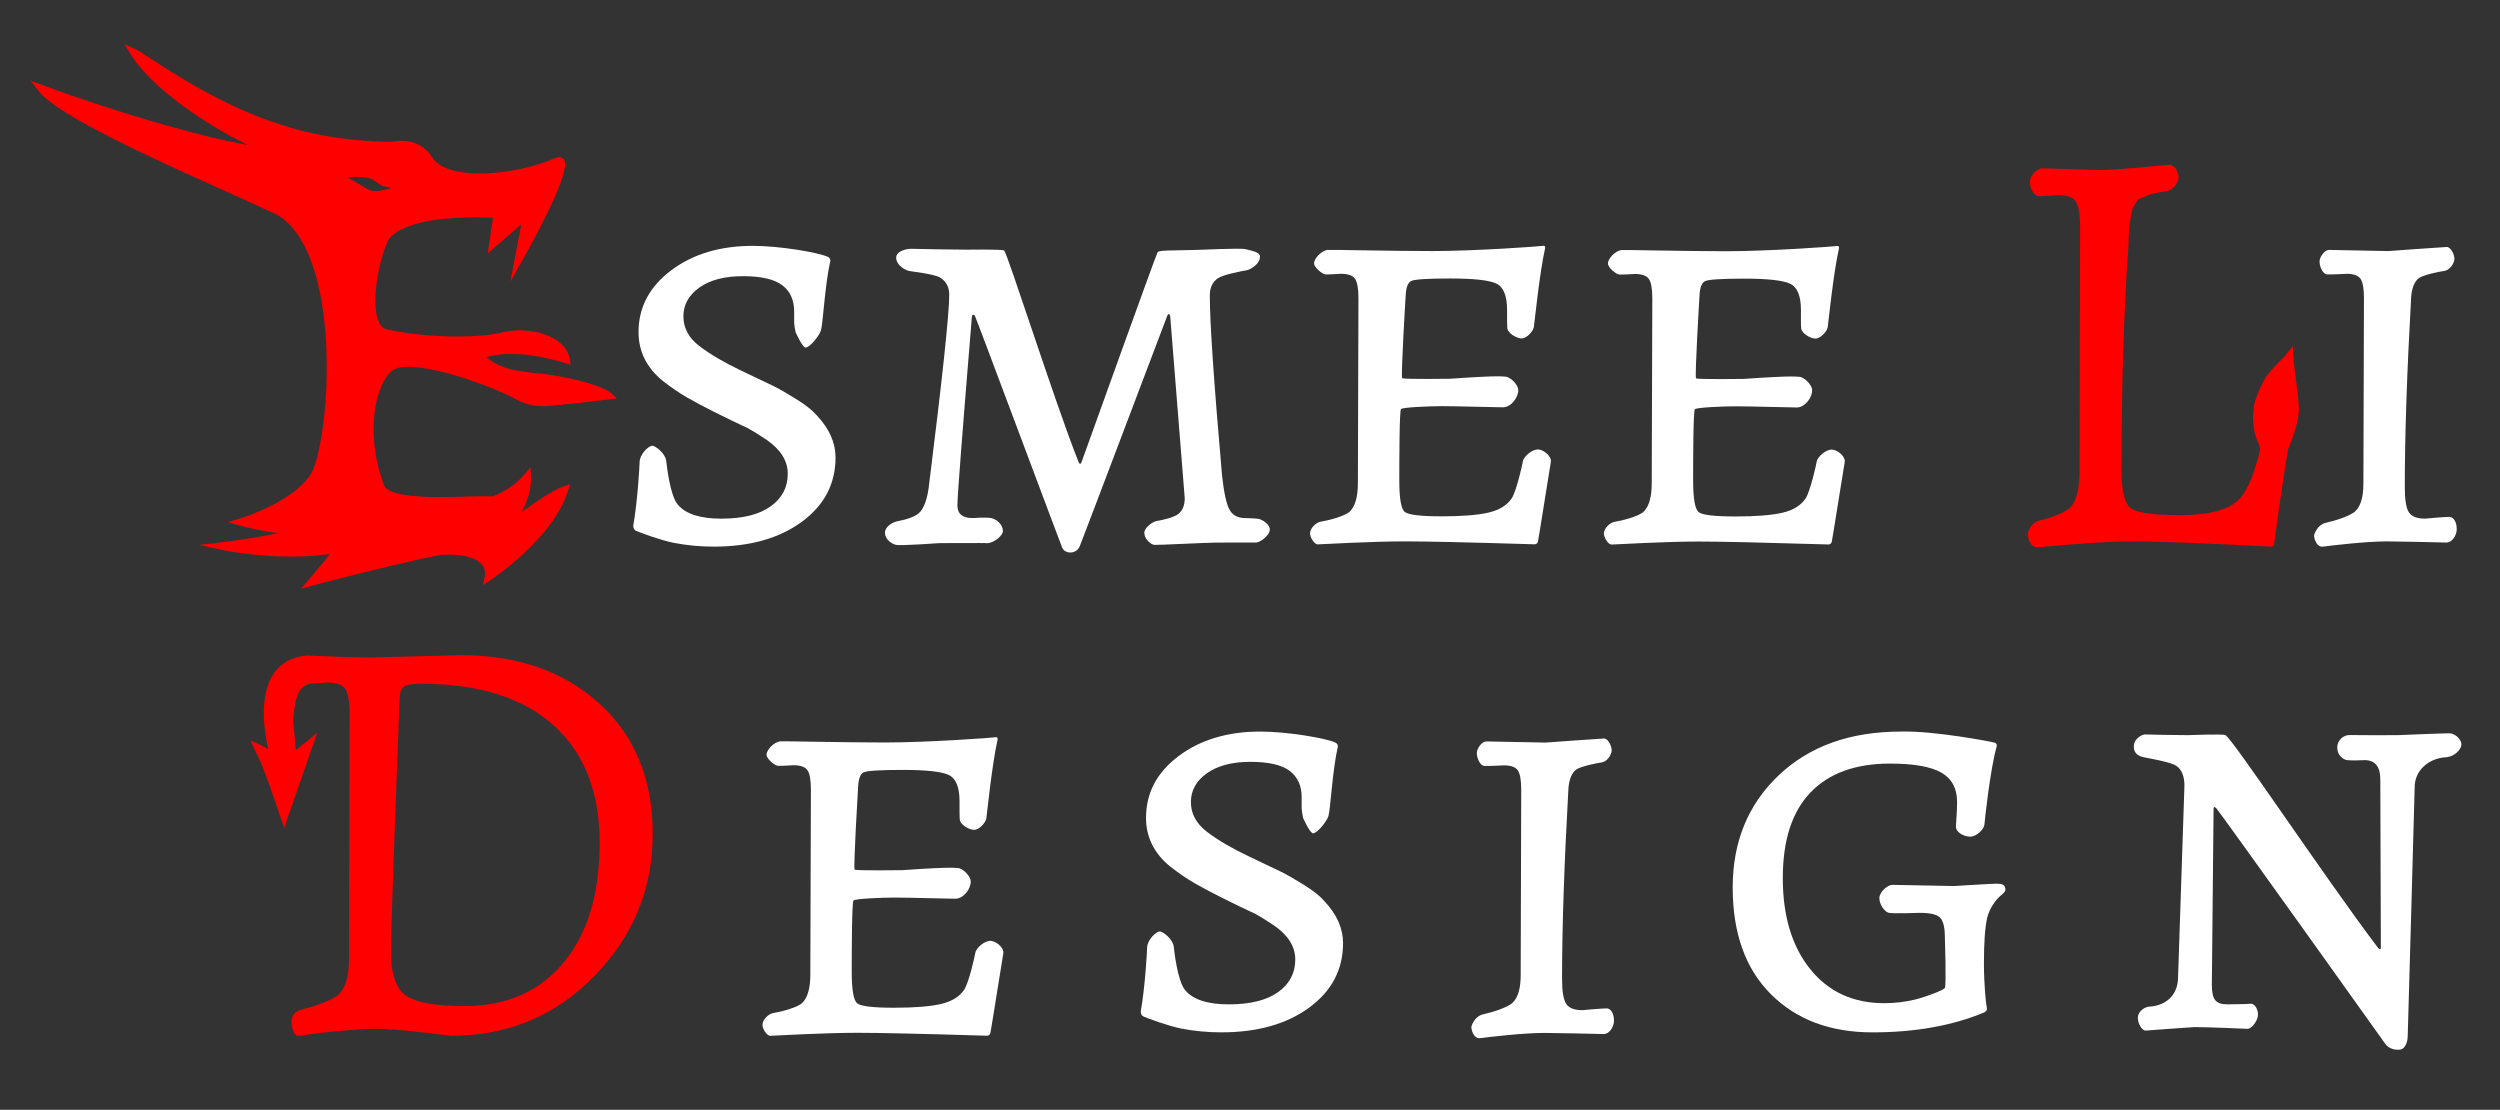 <?xml version="1.0" encoding="utf-8"?>
<!-- Generator: Adobe Illustrator 16.0.0, SVG Export Plug-In . SVG Version: 6.00 Build 0)  -->
<!DOCTYPE svg PUBLIC "-//W3C//DTD SVG 1.1//EN" "http://www.w3.org/Graphics/SVG/1.1/DTD/svg11.dtd">
<svg version="1.1" id="Layer_1" xmlns="http://www.w3.org/2000/svg" xmlns:xlink="http://www.w3.org/1999/xlink" x="0px" y="0px"
	 width="170.08px" height="75.5px" viewBox="0 0 170.08 75.5" enable-background="new 0 0 170.08 75.5" xml:space="preserve">
<rect x="0" y="0" width="170.08" height="75.5" fill="#333333" stroke="none"/>
<g>
	<path fill="#FFFFFF" d="M48.557,37.188c-0.927,0-1.832-0.086-2.717-0.257c-0.886-0.171-2.339-0.714-2.558-0.813
		c-0.219-0.098-0.198-0.356-0.198-0.356c0.29-1.666,0.423-3.993,0.431-4.338c0.012-0.536,0.615-1.083,0.838-1.101
		c0.224-0.017,0.909,0.515,0.972,1.029c0.034,0.279,0.244,2.315,0.774,2.962c0.528,0.647,1.519,0.972,2.973,0.972
		c1.455,0,2.571-0.276,3.352-0.833c0.779-0.556,1.169-1.295,1.169-2.221c0-0.873-0.476-1.638-1.427-2.301
		c-0.555-0.369-0.979-0.633-1.27-0.792c-0.74-0.343-1.493-0.707-2.259-1.091c-0.767-0.383-1.403-0.719-1.903-1.011
		c-0.504-0.291-1.046-0.66-1.627-1.11c-1.11-0.899-1.666-2.01-1.666-3.332c0-1.691,0.741-3.092,2.221-4.204
		c1.48-1.109,3.331-1.665,5.552-1.665c1.85,0,4.509,0.458,5.115,0.753c0.198,0.108,0.159,0.277,0.159,0.277
		c-0.37,1.612-0.499,4.282-0.637,4.718c-0.138,0.436-0.843,1.239-1.067,1.17c-0.224-0.069-0.654-1.033-0.654-1.033
		c-0.129-0.62-0.101-0.612-0.101-1.406c0-0.792-0.271-1.394-0.814-1.803c-0.542-0.41-1.434-0.614-2.677-0.614
		c-1.242,0-2.227,0.257-2.954,0.772c-0.727,0.516-1.091,1.17-1.091,1.964s0.364,1.467,1.091,2.022
		c0.727,0.555,1.659,1.104,2.796,1.646c1.136,0.543,1.884,0.899,2.241,1.071c0.357,0.173,0.865,0.463,1.526,0.874
		c0.661,0.409,1.136,0.787,1.428,1.129c0.845,0.899,1.269,1.851,1.269,2.855c0,1.798-0.769,3.259-2.3,4.382
		C53.012,36.626,51.015,37.188,48.557,37.188z"/>
	<path fill="#FFFFFF" d="M85.438,36.911c-0.274-0.012-2.227,0.004-2.77,0.004c-0.542,0-3.89,0.171-4.131,0.155
		c-0.241-0.018-0.667-0.378-0.688-0.809c-0.018-0.343,0.56-0.776,0.848-0.817c0.288-0.039,1.176-0.237,1.467-0.476
		c0.291-0.237,0.436-0.594,0.436-1.071l-0.991-12.413c0,0-0.097-0.261-0.199,0c-0.102,0.261-5.704,15.072-5.948,15.665
		c-0.243,0.592-1.017,0.541-1.198,0.112c-0.146-0.345-5.849-15.614-5.941-15.777c-0.093-0.164-0.198,0-0.198,0
		c-0.661,8.011-0.992,12.308-0.992,12.89c0,0.581,0.344,0.871,1.031,0.871c0,0,0.94-0.069,1.269,0
		c0.329,0.069,0.759,0.379,0.795,0.844c0.033,0.344-0.586,0.809-0.993,0.862c-0.385-0.017-2.588-0.001-3.329-0.001
		c0,0-2.603,0.188-2.936,0.12c-0.333-0.068-0.764-0.395-0.764-0.826c0-0.396,0.471-0.724,0.922-0.8
		c0.451-0.077,1.176-0.284,1.467-0.613c0.291-0.332,0.49-0.907,0.595-1.726c0.924-7.402,1.388-11.752,1.388-13.048
		c0-0.529-0.205-0.918-0.616-1.169c-0.408-0.251-1.863-0.403-2.122-0.456c-0.258-0.054-0.848-0.38-0.871-0.88
		c-0.024-0.516,0.829-0.638,1.03-0.626c0.201,0.012,2.999,0.059,3.713,0.059c0,0,2.394-0.037,2.597,0.053
		c0.202,0.088,3.406,10.198,5.071,14.402c0,0,0.099,0.255,0.199,0c0.099-0.254,5.083-14.173,5.178-14.284
		c0.096-0.112,0.69-0.112,0.69-0.112L81.464,17c0,0,2.96-0.133,3.253-0.051c0.293,0.082,0.979,0.171,0.999,0.482
		c0.034,0.551-0.718,0.936-0.913,0.959c-0.194,0.024-1.572,0.285-1.942,0.537c-0.371,0.252-0.556,0.642-0.556,1.17
		c0,1.824,0.278,5.908,0.833,12.255c0.132,1.189,0.303,1.969,0.517,2.338c0.21,0.372,0.567,0.556,1.07,0.556
		c0,0,0.636,0.013,0.887,0.052c0.25,0.04,0.775,0.362,0.775,0.724C86.387,36.433,85.711,36.92,85.438,36.911z"/>
	<path fill="#FFFFFF" d="M95.393,25.727c0.101,0.086,3.251,0.041,3.251,0.041c3.687-0.261,3.576-0.134,3.752-0.144
		c0.311-0.017,0.877,0.516,0.894,0.895c0.023,0.499-0.481,1.188-1.037,1.191c-0.304,0.003-3.205-0.079-4.144-0.079
		s-2.683,0.081-2.796,0.198c-0.112,0.118-0.116,3.628-0.116,4.857c0,1.231,0.123,1.945,0.376,2.144
		c0.249,0.198,1.081,0.297,2.497,0.297c1.414,0,2.484-0.086,3.213-0.259c0.727-0.172,1.247-0.495,1.566-0.972
		c0.315-0.476,0.72-2.286,0.753-2.499c0.049-0.335,0.652-0.869,1.083-0.817c0.376,0.045,0.895,0.482,0.82,0.857
		c-0.041,0.212-0.822,5.178-0.873,5.394c-0.051,0.215-0.236,0.199-0.236,0.199c-4.39-0.134-7.338-0.199-8.847-0.199
		c-2.219,0-5.644,0.196-5.891,0.203c-0.247,0.007-0.534-0.482-0.534-0.74c0-0.378,0.435-0.77,0.758-0.811
		c0.32-0.042,1.638-0.345,1.982-0.715c0.344-0.37,0.516-1.004,0.516-1.904l0.038-12.571c0-0.661-0.079-1.103-0.235-1.329
		c-0.16-0.223-0.479-0.337-0.955-0.337c0,0-0.896,0.056-1.069,0.04c-0.173-0.016-0.758-0.446-0.758-0.756
		c0-0.346,0.516-0.861,0.914-0.91c0.184-0.022,4.266,0.079,7.159,0.079c2.896,0,7.338-0.321,7.516-0.356s0.12,0.199,0.12,0.199
		c-0.373,1.639-0.73,5.163-0.755,5.313c-0.048,0.305-0.496,0.803-0.857,0.788c-0.378-0.018-0.896-0.378-0.947-0.654
		c-0.028-0.156-0.021-0.993-0.021-1.283c0-0.979-0.251-1.579-0.753-1.805c-0.501-0.225-1.541-0.336-3.112-0.336
		c-1.574,0-2.466,0.059-2.677,0.178c-0.212,0.119-0.332,0.444-0.357,0.972C95.63,20.096,95.293,25.642,95.393,25.727z"/>
	<path fill="#FFFFFF" d="M158.447,17.002c0.284,0.006,4.044,0.079,4.044,0.079s3.775-0.278,3.968-0.278
		c0.277,0,0.534,0.523,0.518,0.833c-0.018,0.31-0.332,0.746-0.677,0.794c-0.347,0.046-1.456,0.271-1.745,0.496
		c-0.291,0.224-0.463,0.642-0.517,1.249c-0.291,5.182-0.435,9.505-0.435,12.967c0,0.848,0.09,1.416,0.276,1.706
		c0.184,0.291,0.557,0.436,1.111,0.436c0,0,1.21-0.114,1.623-0.12c0.414-0.006,0.551,0.562,0.518,0.924
		c-0.034,0.361-0.311,0.832-0.715,0.822c-0.404-0.012-3.279-0.079-4.044-0.079c-1.4,0-3.833,0.286-4.324,0.356
		c-0.487,0.071-0.651-0.669-0.608-0.807c0.044-0.137,0.253-0.698,0.808-0.818c0.555-0.12,1.678-0.456,2.022-0.813
		c0.344-0.357,0.517-0.972,0.517-1.844l0.038-12.612c0-0.661-0.079-1.103-0.236-1.329c-0.159-0.223-0.479-0.337-0.952-0.337
		c0,0-0.989,0.056-1.309,0.04c-0.319-0.016-0.525-0.55-0.525-0.876C157.803,17.465,158.16,16.998,158.447,17.002z"/>
	<path fill="#FFFFFF" d="M128.744,60.199c0.308,0.005,4.205,0.079,4.205,0.079s2.732-0.17,2.935-0.16
		c0.271,0.015,0.469,0.035,0.536,0.289c0.069,0.252-0.129,0.357-0.379,0.586c-0.251,0.226-0.706,0.806-0.854,1.467
		c-0.146,0.661-0.216,1.691-0.216,3.094c0,1.401,0.14,2.793,0.197,3.013c0.058,0.217-0.197,0.318-0.197,0.318
		c-2.169,0.899-4.695,1.349-7.577,1.349c-2.881,0-5.187-0.867-6.918-2.6c-1.732-1.729-2.597-4.148-2.597-7.257
		c0-3.107,1.043-5.65,3.132-7.634c2.088-1.983,4.864-2.973,8.325-2.973c2.287-0.059,6.141,0.691,6.35,0.751
		c0.206,0.062,0.157,0.238,0.157,0.238c-0.451,1.588-0.825,5.112-0.835,5.314c-0.01,0.316-0.517,0.846-0.975,0.846
		c-0.459,0-0.987-0.323-0.967-0.687c0.012-0.235,0.079-1.11,0.079-1.666c0-0.924-0.355-1.591-1.07-2.003
		c-0.716-0.408-1.877-0.615-3.49-0.615c-2.355,0-4.156,0.655-5.414,1.965c-1.256,1.308-1.883,3.251-1.883,5.828
		s0.62,4.642,1.863,6.188c1.241,1.546,2.922,2.32,5.037,2.32c0.74,0,1.454-0.086,2.142-0.258c0.688-0.173,1.871-0.617,1.982-0.773
		c0.113-0.157,0-3.49,0-3.49c0-0.659-0.113-1.096-0.337-1.311c-0.224-0.21-0.68-0.315-1.369-0.315c0,0-1.801,0.066-2.103,0
		c-0.301-0.065-0.668-0.616-0.645-1.03C127.883,60.659,128.438,60.191,128.744,60.199z"/>
	<path fill="#FFFFFF" d="M160.866,51.713c0,0-0.889,0.043-1.19,0c-0.3-0.045-0.689-0.366-0.668-0.894
		c0.023-0.528,0.491-0.831,0.867-0.812c0.376,0.016,2.47,0.007,3.263,0.007c0,0,3.032-0.126,3.48-0.126
		c0.423,0,0.837,0.426,0.837,0.747s-0.414,0.804-0.996,0.88c-1.161,0.038-2.156,0.845-2.182,1.981c0,0-0.458,16.725-0.477,17.052
		c-0.017,0.328-0.162,0.81-0.507,0.855c-0.345,0.048-0.779-0.039-1.039-0.418c-0.262-0.38-11.249-15.765-11.461-15.981
		c-0.212-0.218-0.198,0-0.198,0l-0.118,12.018c0,0.5,0.079,0.844,0.236,1.03c0.159,0.185,0.425,0.276,0.795,0.276
		c0,0,1.411-0.012,1.585-0.04c0.311-0.052,0.562,0.43,0.517,0.818c-0.045,0.391-0.444,0.9-0.715,0.888
		c-0.271-0.016-2.683-0.119-3.608-0.119c0,0-3.035,0.209-3.291,0.236c-0.256,0.028-0.554-0.454-0.554-0.866
		c0-0.413,0.433-0.729,0.751-0.757c1.198-0.069,1.955-0.808,1.984-1.945l0.435-13.086c0-0.661-0.192-1.116-0.574-1.368
		c-0.384-0.251-1.825-0.493-2.201-0.574c-0.359-0.079-0.691-0.262-0.669-0.767c0.022-0.506,0.566-0.796,0.787-0.781
		s2.192,0.047,2.908,0.047c0,0,2.292-0.089,2.527-0.007c0.433,0.146,6.658,9.53,10.389,14.475c0,0,0.2,0.212,0.196,0
		c0-0.214-0.037-11.462-0.037-11.462C161.938,52.149,161.58,51.713,160.866,51.713z"/>
	<path fill="#FF0000" d="M27.062,25.032c0.203-0.047,0.446-0.072,0.723-0.072c2.304,0,6.268,1.628,7.023,2.049
		c0.838,0.464,1.367,0.621,2.105,0.623c0.846,0,4.366-0.442,4.515-0.461l0.54-0.068l-0.403-0.365
		c-0.068-0.062-0.744-0.619-3.462-1.127c-0.558-0.104-0.955-0.148-1.375-0.193s-0.896-0.097-1.623-0.22
		c-1.066-0.18-1.707-0.623-2.018-0.9c0.307-0.099,0.851-0.221,1.663-0.221c1.076,0,2.315,0.209,3.684,0.62l0.386,0.116l-0.067-0.397
		c-0.274-1.617-2.812-2.24-4.552-1.805c-0.73,0.183-1.831,0.283-3.101,0.283c-1.71,0-3.47-0.182-4.823-0.497
		c-0.279-0.072-0.483-0.332-0.606-0.771c-0.477-1.701,0.42-5.001,0.891-5.488c1.142-1.177,4.071-1.353,5.716-1.353
		c0.543,0,0.989,0.019,1.254,0.034l-0.347,2.413l2.277-1.969l-0.741,3.897l0.748-1.329c1.029-1.827,3.374-6.16,2.917-6.94
		c-0.112-0.19-0.32-0.259-0.607-0.143c-1.483,0.65-3.443,1.055-5.114,1.055c-1.662,0-2.818-0.387-3.255-1.09
		c-0.455-0.729-1.186-1.131-2.06-1.131c-0.309,0-0.502,0.028-0.624,0.069l-0.107,0c-0.676,0-4.215-0.056-7.485-1.165
		c-3.801-1.181-7.263-3.441-8.928-4.527C9.707,3.632,9.377,3.417,9.209,3.341L8.471,3.01L8.893,3.7
		c1.325,2.163,4.896,4.678,7.979,6.167C13.923,9.379,7.85,7.631,2.908,5.797L2.078,5.49l0.546,0.696
		c1.335,1.704,7.882,4.646,12.662,6.796c1.462,0.657,2.725,1.225,3.621,1.655c1.294,0.797,2.232,2.465,2.789,4.958
		c1.117,5.005,0.271,11.404-0.577,12.699c-1.243,1.896-4.757,2.972-4.792,2.982l-0.822,0.247l0.826,0.233
		c0.066,0.019,1.275,0.356,2.603,0.513c-1.672,0.365-3.874,0.627-3.904,0.631l-1.479,0.174l1.455,0.318
		c0.021,0.005,2.203,0.475,4.792,0.475c0.944,0,1.833-0.062,2.65-0.184c-0.33,0.431-0.901,1.124-1.438,1.75l-0.526,0.615
		l0.781-0.211c0.047-0.013,4.72-1.269,8.683-2.086c0.2-0.012,0.388-0.018,0.563-0.018c1.132,0,1.92,0.237,2.28,0.687
		c0.292,0.364,0.208,0.753,0.205,0.767l-0.151,0.618l0.531-0.35c0.173-0.114,4.246-2.823,5.258-6.042l0.151-0.479l-0.473,0.169
		c-0.729,0.26-1.98,1.119-2.817,1.728c0.317-0.621,0.672-1.487,0.624-2.405l-0.033-0.624l-0.406,0.475
		c-0.879,1.026-1.982,1.424-2.215,1.499c-0.32-0.033-0.932-0.018-1.688,0.006c-0.567,0.018-1.214,0.037-1.866,0.037
		c-2.875,0-3.644-0.432-3.782-0.795c-1.085-2.85-0.783-5.648-0.043-7.043C26.366,25.451,26.713,25.114,27.062,25.032z M25.05,12.896
		c-0.443-0.27-0.992-0.591-1.413-0.834c0.199-0.017,0.421-0.029,0.642-0.029c0.682,0,0.964,0.117,1.071,0.186l0.676,0.438
		l0.613,0.123C26.105,12.973,25.387,13.101,25.05,12.896z"/>
	<path fill="#FF0000" d="M40.777,47.864c-2.42-2.195-5.56-3.292-9.42-3.292l-6.027,0.156c-1.002,0-2.388-0.038-4.154-0.118
		c-0.11-0.009-0.211-0.011-0.285-0.013c-1.009,0.081-1.773,0.494-2.272,1.229c-1.029,1.518-0.633,3.996-0.369,5.147
		c-0.182-0.106-0.39-0.222-0.594-0.317l-0.62-0.291l0.287,0.622c0.062,0.135,0.114,0.237,0.167,0.339
		c0.223,0.438,0.454,0.891,1.61,4.305l0.234,0.69l2.249-6.471l-0.686,0.562c-0.001,0.001-0.377,0.31-0.771,0.614
		c-0.047-0.704-0.174-1.821-0.193-1.948c0.177-2.083,0.505-2.255,0.958-2.492c0.043-0.022,0.091-0.051,0.138-0.076l1.288-0.076
		c0.581,0,0.972,0.146,1.169,0.437c0.2,0.292,0.298,0.859,0.298,1.705l-0.041,16.657c0,1.11-0.211,1.896-0.634,2.357
		c-0.423,0.466-1.877,0.923-2.458,1.053c-0.582,0.13-0.798,0.436-0.821,0.825c-0.022,0.39,0.161,1.103,0.581,1
		c0.421-0.104,3.57-0.476,5.156-0.476c0.952,0,2.657,0.157,5.116,0.476c3.86,0,7.111-1.356,9.755-4.064
		c2.645-2.712,3.967-5.931,3.967-9.66C44.406,53.018,43.196,50.059,40.777,47.864z M38.338,65.491
		c-1.64,1.97-3.886,2.955-6.741,2.955c-2.01,0-3.346-0.246-4.006-0.734c-0.661-0.488-0.991-1.455-0.991-2.896
		c0-1.439,0.198-7.251,0.595-17.429c0.026-0.343,0.131-0.575,0.317-0.692c0.184-0.12,0.555-0.18,1.11-0.18
		c3.913,0,6.92,0.938,9.022,2.815c2.102,1.877,3.152,4.546,3.152,8.01C40.797,60.805,39.977,63.52,38.338,65.491z"/>
	<path fill="#FF0000" d="M156.396,27.706c-0.022-0.454-0.12-1.238-0.214-1.996c-0.077-0.623-0.15-1.211-0.166-1.503l-0.037-0.674
		l-0.411,0.535c-0.135,0.176-0.288,0.328-0.465,0.504c-0.272,0.27-0.58,0.576-0.96,1.101c-0.518,0.832-0.748,1.707-0.757,1.742
		c-0.017,0.059-0.375,1.454,0.321,2.885c0.013,0.089,0.038,0.171,0.059,0.257c-0.413,1.776-0.921,2.948-1.524,3.498
		c-0.727,0.662-2.035,0.993-3.927,0.993c-1.89,0-3.027-0.172-3.411-0.515c-0.382-0.344-0.574-1.191-0.574-2.539
		c0-5.79,0.16-10.893,0.476-15.309c0-0.476,0.025-0.978,0.08-1.506c0.025-0.105,0.06-0.284,0.1-0.535
		c0.037-0.251,0.079-0.41,0.117-0.477c0.041-0.065,0.106-0.184,0.197-0.356c0.095-0.171,0.2-0.277,0.319-0.317
		c0.118-0.041,0.265-0.099,0.437-0.179c0.171-0.08,0.37-0.139,0.594-0.178c0.224-0.04,0.553-0.114,0.774-0.14
		c0.378-0.041,0.791-0.575,0.791-0.919c0-0.363-0.241-0.866-0.633-0.865c-0.205,0.001-3.546,0.356-4.601,0.356
		c-0.766,0-3.957-0.13-4.084-0.118c-0.287,0.023-0.786,0.454-0.803,0.902c-0.018,0.431,0.292,0.998,0.603,1.001
		c0.191,0.002,1.351-0.079,1.351-0.079c0.579,0,0.972,0.144,1.17,0.436c0.197,0.291,0.296,0.859,0.296,1.705l-0.038,16.657
		c0,1.136-0.194,1.936-0.577,2.399c-0.383,0.462-1.848,0.889-2.121,0.932c-0.426,0.064-0.821,0.598-0.821,0.942
		c0,0.431,0.277,0.882,0.585,0.882c0.449,0,3.979-0.397,6.543-0.397c1.691,0,4.838,0.119,9.438,0.356c0,0,0.148,0.036,0.182-0.141
		c0.028-0.155,0.522-3.938,0.965-6.516C155.761,30.321,156.445,28.75,156.396,27.706z"/>
	<path fill="#FFFFFF" d="M115.385,25.739c0.1,0.084,3.25,0.039,3.25,0.039c3.686-0.26,3.577-0.133,3.752-0.144
		c0.309-0.017,0.878,0.517,0.896,0.896c0.022,0.499-0.482,1.187-1.038,1.191c-0.307,0.002-3.206-0.08-4.145-0.08
		s-2.683,0.081-2.795,0.199c-0.114,0.118-0.118,3.628-0.118,4.857c0,1.231,0.126,1.943,0.377,2.143
		c0.249,0.198,1.082,0.296,2.497,0.296c1.414,0,2.486-0.085,3.213-0.257c0.727-0.172,1.247-0.495,1.566-0.972
		c0.315-0.477,0.721-2.287,0.753-2.5c0.052-0.335,0.653-0.868,1.082-0.817c0.377,0.046,0.896,0.482,0.822,0.858
		c-0.043,0.211-0.824,5.178-0.875,5.393c-0.05,0.215-0.235,0.199-0.235,0.199c-4.39-0.132-7.338-0.199-8.845-0.199
		c-2.22,0-5.645,0.197-5.894,0.205c-0.247,0.007-0.533-0.482-0.533-0.741c0-0.379,0.436-0.77,0.757-0.812s1.638-0.343,1.982-0.714
		c0.345-0.37,0.517-1.005,0.517-1.905l0.039-12.571c0-0.66-0.08-1.103-0.237-1.328c-0.158-0.224-0.478-0.337-0.951-0.337
		c0,0-0.898,0.056-1.072,0.039c-0.174-0.016-0.758-0.445-0.758-0.756c0-0.346,0.515-0.859,0.917-0.909
		c0.183-0.023,4.262,0.079,7.157,0.079s7.338-0.322,7.515-0.356c0.177-0.035,0.121,0.198,0.121,0.198
		c-0.372,1.639-0.732,5.163-0.756,5.313c-0.049,0.306-0.495,0.804-0.857,0.788c-0.379-0.017-0.896-0.379-0.946-0.654
		c-0.03-0.155-0.021-0.992-0.021-1.283c0-0.978-0.251-1.578-0.753-1.804c-0.501-0.225-1.54-0.337-3.113-0.337
		c-1.572,0-2.466,0.06-2.676,0.179c-0.211,0.119-0.333,0.442-0.358,0.971C115.62,20.107,115.285,25.654,115.385,25.739z"/>
	<path fill="#FFFFFF" d="M58.144,59.16c0.1,0.086,3.251,0.039,3.251,0.039c3.685-0.26,3.575-0.134,3.751-0.144
		c0.31-0.017,0.878,0.517,0.895,0.896c0.023,0.499-0.482,1.188-1.038,1.191c-0.305,0.003-3.206-0.079-4.144-0.079
		c-0.938,0-2.682,0.08-2.795,0.198c-0.113,0.116-0.119,3.628-0.119,4.856c0,1.231,0.125,1.944,0.377,2.145
		c0.25,0.197,1.082,0.296,2.498,0.296c1.414,0,2.485-0.086,3.212-0.259c0.727-0.172,1.248-0.494,1.566-0.972
		c0.316-0.476,0.72-2.285,0.753-2.499c0.051-0.335,0.653-0.868,1.084-0.816c0.375,0.046,0.894,0.481,0.82,0.858
		c-0.042,0.21-0.823,5.176-0.874,5.393c-0.05,0.213-0.237,0.199-0.237,0.199c-4.389-0.134-7.337-0.199-8.845-0.199
		c-2.219,0-5.644,0.197-5.892,0.204c-0.248,0.006-0.534-0.482-0.534-0.741c0-0.378,0.435-0.77,0.756-0.812s1.639-0.344,1.983-0.714
		s0.516-1.005,0.516-1.904l0.039-12.571c0-0.66-0.08-1.104-0.236-1.327c-0.159-0.226-0.478-0.338-0.953-0.338
		c0,0-0.897,0.057-1.07,0.039c-0.173-0.016-0.758-0.445-0.758-0.755c0-0.347,0.517-0.86,0.916-0.91
		c0.184-0.021,4.264,0.079,7.158,0.079c2.896,0,7.338-0.322,7.515-0.358c0.177-0.033,0.121,0.2,0.121,0.2
		c-0.373,1.639-0.731,5.162-0.756,5.313c-0.048,0.306-0.496,0.804-0.857,0.787c-0.379-0.018-0.896-0.379-0.947-0.654
		c-0.029-0.155-0.021-0.991-0.021-1.283c0-0.977-0.251-1.578-0.753-1.804c-0.5-0.225-1.54-0.336-3.113-0.336
		s-2.465,0.058-2.677,0.177c-0.21,0.12-0.331,0.442-0.357,0.972C58.38,53.528,58.044,59.074,58.144,59.16z"/>
	<path fill="#FFFFFF" d="M83.083,70.233c-0.927,0-1.831-0.087-2.717-0.258c-0.886-0.172-2.338-0.715-2.558-0.812
		c-0.219-0.099-0.198-0.358-0.198-0.358c0.291-1.665,0.423-3.991,0.431-4.339c0.012-0.534,0.615-1.083,0.838-1.098
		c0.225-0.019,0.908,0.515,0.972,1.027c0.034,0.278,0.244,2.314,0.773,2.961c0.528,0.647,1.519,0.973,2.973,0.973
		c1.455,0,2.572-0.276,3.353-0.832c0.779-0.556,1.17-1.296,1.17-2.22c0-0.874-0.478-1.641-1.429-2.304
		c-0.555-0.368-0.979-0.633-1.27-0.791c-0.74-0.344-1.493-0.708-2.26-1.091c-0.767-0.384-1.402-0.72-1.903-1.012
		c-0.503-0.29-1.046-0.66-1.626-1.11c-1.111-0.898-1.666-2.009-1.666-3.33c0-1.692,0.74-3.095,2.221-4.205
		c1.48-1.108,3.331-1.664,5.552-1.664c1.85,0,4.51,0.457,5.116,0.751c0.197,0.109,0.16,0.279,0.16,0.279
		c-0.37,1.612-0.501,4.281-0.639,4.717c-0.139,0.437-0.843,1.24-1.066,1.171c-0.224-0.068-0.655-1.033-0.655-1.033
		c-0.128-0.62-0.1-0.612-0.1-1.404c0-0.793-0.271-1.394-0.813-1.805c-0.543-0.41-1.436-0.616-2.677-0.616
		c-1.243,0-2.227,0.26-2.954,0.775c-0.728,0.514-1.091,1.169-1.091,1.962c0,0.794,0.364,1.468,1.091,2.022
		c0.728,0.556,1.658,1.104,2.795,1.646c1.137,0.542,1.885,0.899,2.241,1.071c0.357,0.172,0.865,0.463,1.527,0.872
		c0.661,0.41,1.136,0.787,1.428,1.13c0.846,0.898,1.269,1.853,1.269,2.854c0,1.8-0.768,3.259-2.299,4.383
		C87.538,69.673,85.541,70.233,83.083,70.233z"/>
	<path fill="#FFFFFF" d="M101.115,50.441c0.284,0.004,4.044,0.078,4.044,0.078s3.774-0.277,3.966-0.277
		c0.279,0,0.536,0.522,0.52,0.833c-0.018,0.31-0.332,0.746-0.68,0.793c-0.345,0.047-1.452,0.272-1.744,0.497
		c-0.289,0.223-0.463,0.641-0.516,1.247c-0.29,5.185-0.435,9.507-0.435,12.968c0,0.848,0.091,1.416,0.277,1.707
		c0.183,0.289,0.556,0.437,1.11,0.437c0,0,1.211-0.113,1.624-0.121c0.413-0.006,0.551,0.562,0.517,0.925
		c-0.034,0.36-0.311,0.831-0.714,0.82c-0.404-0.011-3.278-0.077-4.044-0.077c-1.4,0-3.832,0.286-4.323,0.356
		c-0.489,0.07-0.653-0.669-0.609-0.808c0.043-0.14,0.253-0.698,0.808-0.818c0.554-0.118,1.679-0.456,2.022-0.813
		c0.345-0.357,0.518-0.973,0.518-1.844l0.037-12.611c0-0.66-0.079-1.103-0.235-1.33c-0.16-0.224-0.479-0.335-0.954-0.335
		c0,0-0.989,0.055-1.309,0.038c-0.318-0.015-0.524-0.55-0.524-0.876S100.828,50.436,101.115,50.441z"/>
</g>
</svg>
